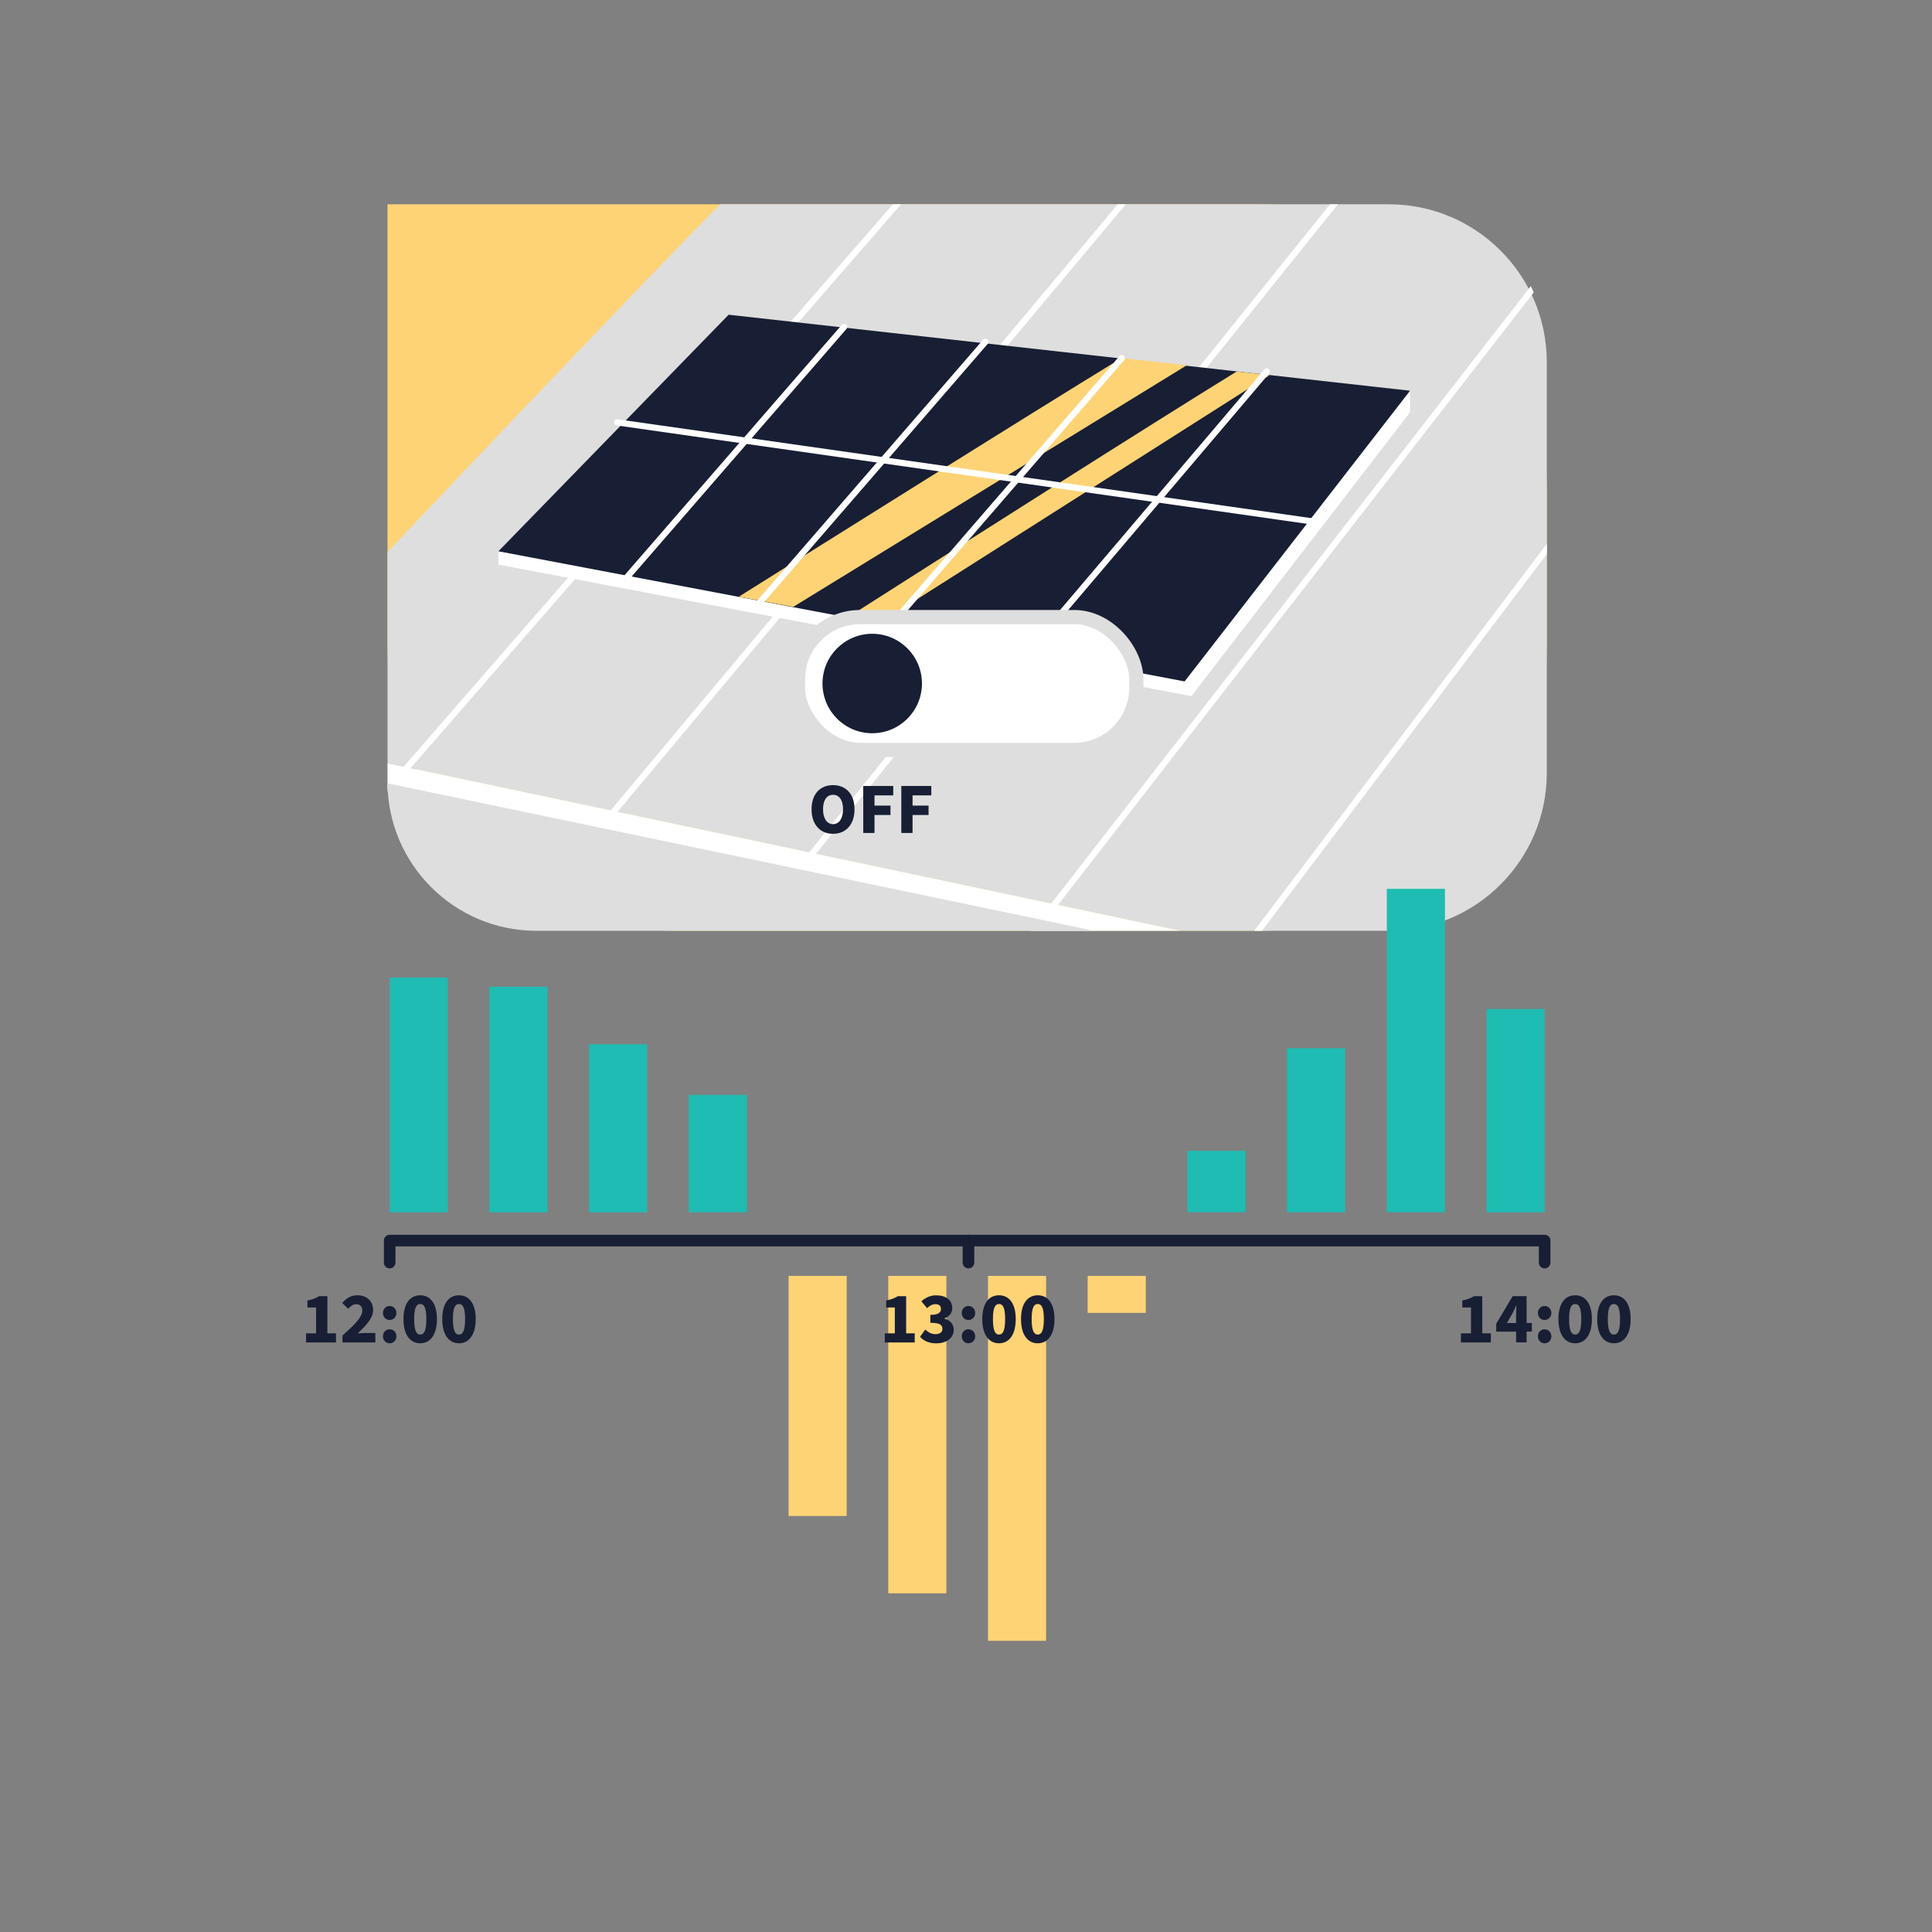 <?xml version="1.0" encoding="UTF-8"?>
<svg id="Laag_1" data-name="Laag 1" xmlns="http://www.w3.org/2000/svg" xmlns:xlink="http://www.w3.org/1999/xlink" viewBox="0 0 500 500">
  <rect x="0" y="0" width="500" height="500" fill="#808080" stroke="none"/>
  <defs>
    <style>
      .cls-1, .cls-2, .cls-3 {
        fill: none;
      }

      .cls-4 {
        fill: #181e34;
      }

      .cls-5 {
        fill: #fed375;
      }

      .cls-2 {
        stroke: #181e34;
        stroke-width: 3px;
      }

      .cls-2, .cls-3, .cls-6 {
        stroke-linecap: round;
        stroke-linejoin: round;
      }

      .cls-7 {
        clip-path: url(#clippath-1);
      }

      .cls-8 {
        clip-path: url(#clippath-4);
      }

      .cls-9 {
        clip-path: url(#clippath-2);
      }

      .cls-3 {
        stroke: #fff;
        stroke-width: 1.61px;
      }

      .cls-10, .cls-6 {
        fill: #fff;
      }

      .cls-11 {
        fill: #1ebcb2;
      }

      .cls-12 {
        fill: #dedede;
      }

      .cls-6 {
        stroke: #dedede;
        stroke-width: 3.67px;
      }
    </style>
    <clipPath id="clippath-1">
      <path class="cls-1" d="M100.29,52.87h259.16c22.55,0,40.86,18.31,40.86,40.86v106.29c0,22.55-18.31,40.86-40.86,40.86h-218.3c-22.55,0-40.86-18.31-40.86-40.86V52.87h0Z"/>
    </clipPath>
    <clipPath id="clippath-2">
      <path class="cls-1" d="M100.29,52.87h261.44c21.29,0,38.58,17.29,38.58,38.58v110.86c0,21.29-17.29,38.58-38.58,38.58h-222.86c-21.29,0-38.58-17.29-38.58-38.58V52.87h0Z"/>
    </clipPath>
    <clipPath id="clippath-4">
      <path class="cls-1" d="M100.29,52.87h261.47c21.27,0,38.55,17.27,38.55,38.55v110.92c0,21.27-17.27,38.55-38.55,38.55h-222.93c-21.27,0-38.55-17.27-38.55-38.55V52.87h0Z"/>
    </clipPath>
  </defs>
  <path class="cls-5" d="M100.29,52.87h226.04c40.83,0,73.98,33.15,73.98,73.98v40.05c0,40.83-33.15,73.98-73.98,73.98h-152.06c-40.83,0-73.98-33.15-73.98-73.98V52.87h0Z"/>
  <g class="cls-7">
    <path class="cls-12" d="M202.96,36.9c-3.74.53-145.67,151.54-145.67,151.54l338.29,71.5,116.32-219.83-308.94-3.2Z"/>
  </g>
  <g class="cls-9">
    <g>
      <line class="cls-3" x1="241.38" y1="42.23" x2="84.51" y2="222.58"/>
      <line class="cls-3" x1="296.89" y1="45" x2="155.47" y2="214.05"/>
      <line class="cls-3" x1="352.91" y1="43.3" x2="206.7" y2="225.25"/>
      <line class="cls-3" x1="409.46" y1="58.24" x2="269.08" y2="238.99"/>
      <line class="cls-3" x1="451.61" y1="74.25" x2="318.06" y2="250.84"/>
    </g>
  </g>
  <polygon class="cls-10" points="364.92 101.12 364.92 106.71 308.34 180.16 128.99 146.12 128.99 142.67 364.92 101.12"/>
  <polygon class="cls-4" points="188.57 81.45 364.92 101.12 306.58 176.35 128.99 142.67 188.57 81.45"/>
  <g class="cls-8">
    <polygon class="cls-10" points="385.98 266.34 56.23 195.9 57.29 188.43 395.58 259.93 385.98 266.34"/>
    <polyline class="cls-12" points="316.05 247.75 88.88 200.35 88.88 244.9 268.18 244.9"/>
  </g>
  <path class="cls-5" d="M191.18,154.43l14.11,2.63,101.87-62.54-16.92-1.85c-25.77,15.77-77.6,48.29-99.05,61.77Z"/>
  <path class="cls-5" d="M227.51,161.33l101.08-64.24-8.53-.95c-21.5,13.21-76.14,47.99-100.7,63.65l8.14,1.54Z"/>
  <rect class="cls-5" x="204.08" y="330.2" width="15.04" height="62.14"/>
  <rect class="cls-5" x="229.88" y="330.2" width="15.04" height="82.15"/>
  <rect class="cls-5" x="255.69" y="330.2" width="15.04" height="94.44"/>
  <rect class="cls-5" x="281.49" y="330.2" width="15.04" height="9.57"/>
  <g>
    <path class="cls-4" d="M228.98,345.06h2.6v-6.69h-2.24v-1.81c1.3-.25,2.17-.57,3.02-1.11h2.15v9.61h2.22v2.36h-7.75v-2.36Z"/>
    <path class="cls-4" d="M238.12,345.94l1.34-1.85c.73.7,1.62,1.19,2.56,1.19,1.15,0,1.88-.47,1.88-1.34,0-1-.57-1.6-3.13-1.6v-2.05c2.09,0,2.75-.62,2.75-1.53,0-.81-.51-1.24-1.41-1.24-.83,0-1.45.36-2.19,1.02l-1.47-1.77c1.11-.96,2.34-1.54,3.79-1.54,2.54,0,4.2,1.19,4.2,3.32,0,1.21-.7,2.09-1.98,2.64v.08c1.38.4,2.36,1.36,2.36,2.9,0,2.24-2.07,3.49-4.5,3.49-1.94,0-3.32-.68-4.2-1.7Z"/>
    <path class="cls-4" d="M248.9,339.8c0-1.02.73-1.81,1.73-1.81s1.75.79,1.75,1.81-.75,1.81-1.75,1.81-1.73-.79-1.73-1.81ZM248.9,345.83c0-1.02.73-1.81,1.73-1.81s1.75.79,1.75,1.81-.75,1.81-1.75,1.81-1.73-.79-1.73-1.81Z"/>
    <path class="cls-4" d="M254.21,341.38c0-4.09,1.73-6.16,4.33-6.16s4.33,2.09,4.33,6.16-1.73,6.26-4.33,6.26-4.33-2.19-4.33-6.26ZM260.13,341.38c0-3.24-.72-3.9-1.58-3.9s-1.58.66-1.58,3.9.7,4.01,1.58,4.01,1.58-.79,1.58-4.01Z"/>
    <path class="cls-4" d="M264.24,341.38c0-4.09,1.73-6.16,4.33-6.16s4.33,2.09,4.33,6.16-1.73,6.26-4.33,6.26-4.33-2.19-4.33-6.26ZM270.15,341.38c0-3.24-.72-3.9-1.58-3.9s-1.58.66-1.58,3.9.7,4.01,1.58,4.01,1.58-.79,1.58-4.01Z"/>
  </g>
  <g>
    <path class="cls-4" d="M79.2,345.06h2.6v-6.69h-2.24v-1.81c1.3-.25,2.17-.57,3.02-1.11h2.15v9.61h2.22v2.36h-7.75v-2.36Z"/>
    <path class="cls-4" d="M88.64,345.62c2.94-2.6,5.13-4.73,5.13-6.39,0-1.13-.62-1.71-1.62-1.71-.83,0-1.49.57-2.07,1.19l-1.51-1.51c1.17-1.32,2.28-1.98,3.98-1.98,2.37,0,4.01,1.53,4.01,3.83,0,2.15-1.96,4.09-3.98,6.05.62-.06,1.45-.13,2-.13h2.56v2.45h-8.5v-1.79Z"/>
    <path class="cls-4" d="M99.11,339.8c0-1.02.73-1.81,1.73-1.81s1.75.79,1.75,1.81-.75,1.81-1.75,1.81-1.73-.79-1.73-1.81ZM99.11,345.83c0-1.02.73-1.81,1.73-1.81s1.75.79,1.75,1.81-.75,1.81-1.75,1.81-1.73-.79-1.73-1.81Z"/>
    <path class="cls-4" d="M104.42,341.38c0-4.09,1.73-6.16,4.33-6.16s4.33,2.09,4.33,6.16-1.73,6.26-4.33,6.26-4.33-2.19-4.33-6.26ZM110.34,341.38c0-3.24-.72-3.9-1.58-3.9s-1.58.66-1.58,3.9.7,4.01,1.58,4.01,1.58-.79,1.58-4.01Z"/>
    <path class="cls-4" d="M114.45,341.38c0-4.09,1.73-6.16,4.33-6.16s4.33,2.09,4.33,6.16-1.73,6.26-4.33,6.26-4.33-2.19-4.33-6.26ZM120.37,341.38c0-3.24-.72-3.9-1.58-3.9s-1.58.66-1.58,3.9.7,4.01,1.58,4.01,1.58-.79,1.58-4.01Z"/>
  </g>
  <g>
    <path class="cls-4" d="M378.09,345.06h2.6v-6.69h-2.24v-1.81c1.3-.25,2.17-.57,3.01-1.11h2.15v9.61h2.22v2.36h-7.75v-2.36Z"/>
    <path class="cls-4" d="M392.36,344.62h-5.14v-2.04l4.26-7.14h3.6v6.95h1.36v2.22h-1.36v2.79h-2.71v-2.79ZM392.36,342.4v-1.77c0-.77.06-1.94.09-2.73h-.08c-.3.7-.64,1.38-.98,2.07l-1.41,2.43h2.37Z"/>
    <path class="cls-4" d="M398.01,339.8c0-1.02.74-1.81,1.73-1.81s1.75.79,1.75,1.81-.75,1.81-1.75,1.81-1.73-.79-1.73-1.81ZM398.01,345.83c0-1.02.74-1.81,1.73-1.81s1.75.79,1.75,1.81-.75,1.81-1.75,1.81-1.73-.79-1.73-1.81Z"/>
    <path class="cls-4" d="M403.32,341.38c0-4.09,1.73-6.16,4.33-6.16s4.33,2.09,4.33,6.16-1.73,6.26-4.33,6.26-4.33-2.19-4.33-6.26ZM409.24,341.38c0-3.24-.72-3.9-1.58-3.9s-1.58.66-1.58,3.9.7,4.01,1.58,4.01,1.58-.79,1.58-4.01Z"/>
    <path class="cls-4" d="M413.35,341.38c0-4.09,1.73-6.16,4.33-6.16s4.33,2.09,4.33,6.16-1.73,6.26-4.33,6.26-4.33-2.19-4.33-6.26ZM419.26,341.38c0-3.24-.72-3.9-1.58-3.9s-1.58.66-1.58,3.9.7,4.01,1.58,4.01,1.58-.79,1.58-4.01Z"/>
  </g>
  <rect class="cls-11" x="307.3" y="297.83" width="15.04" height="15.91"/>
  <rect class="cls-11" x="333.1" y="271.28" width="15.04" height="42.46"/>
  <rect class="cls-11" x="358.91" y="230.03" width="15.04" height="83.71"/>
  <rect class="cls-11" x="384.71" y="261.14" width="15.04" height="52.61"/>
  <rect class="cls-11" x="100.85" y="252.98" width="15.04" height="60.77"/>
  <rect class="cls-11" x="126.66" y="255.37" width="15.04" height="58.38"/>
  <rect class="cls-11" x="152.46" y="270.26" width="15.04" height="43.49"/>
  <rect class="cls-11" x="178.27" y="283.36" width="15.04" height="30.38"/>
  <polyline class="cls-2" points="399.75 326.76 399.75 321.06 100.85 321.06 100.85 326.76"/>
  <line class="cls-2" x1="250.64" y1="321.06" x2="250.64" y2="326.76"/>
  <g>
    <line class="cls-3" x1="159.74" y1="109.31" x2="341.28" y2="135.18"/>
    <line class="cls-3" x1="327.84" y1="96.14" x2="266.21" y2="168.69"/>
    <line class="cls-3" x1="290.34" y1="92.67" x2="230.18" y2="162.2"/>
    <line class="cls-3" x1="255.02" y1="88.46" x2="196.03" y2="156.6"/>
    <line class="cls-3" x1="218.46" y1="84.6" x2="161.87" y2="149.82"/>
  </g>
  <g>
    <rect class="cls-6" x="206.53" y="159.7" width="87.56" height="34.39" rx="16.07" ry="16.07" transform="translate(500.61 353.79) rotate(-180)"/>
    <g>
      <path class="cls-4" d="M210.03,209.44c0-3.99,2.26-6.25,5.56-6.25s5.56,2.28,5.56,6.25-2.26,6.35-5.56,6.35-5.56-2.37-5.56-6.35ZM218.18,209.44c0-2.37-.99-3.75-2.59-3.75s-2.59,1.38-2.59,3.75,1.01,3.85,2.59,3.85,2.59-1.49,2.59-3.85Z"/>
      <path class="cls-4" d="M223.41,203.41h7.76v2.43h-4.85v2.65h4.14v2.43h-4.14v4.65h-2.91v-12.15Z"/>
      <path class="cls-4" d="M233.26,203.41h7.76v2.43h-4.85v2.65h4.14v2.43h-4.14v4.65h-2.91v-12.15Z"/>
    </g>
    <circle class="cls-4" cx="225.73" cy="176.89" r="12.87"/>
  </g>
</svg>